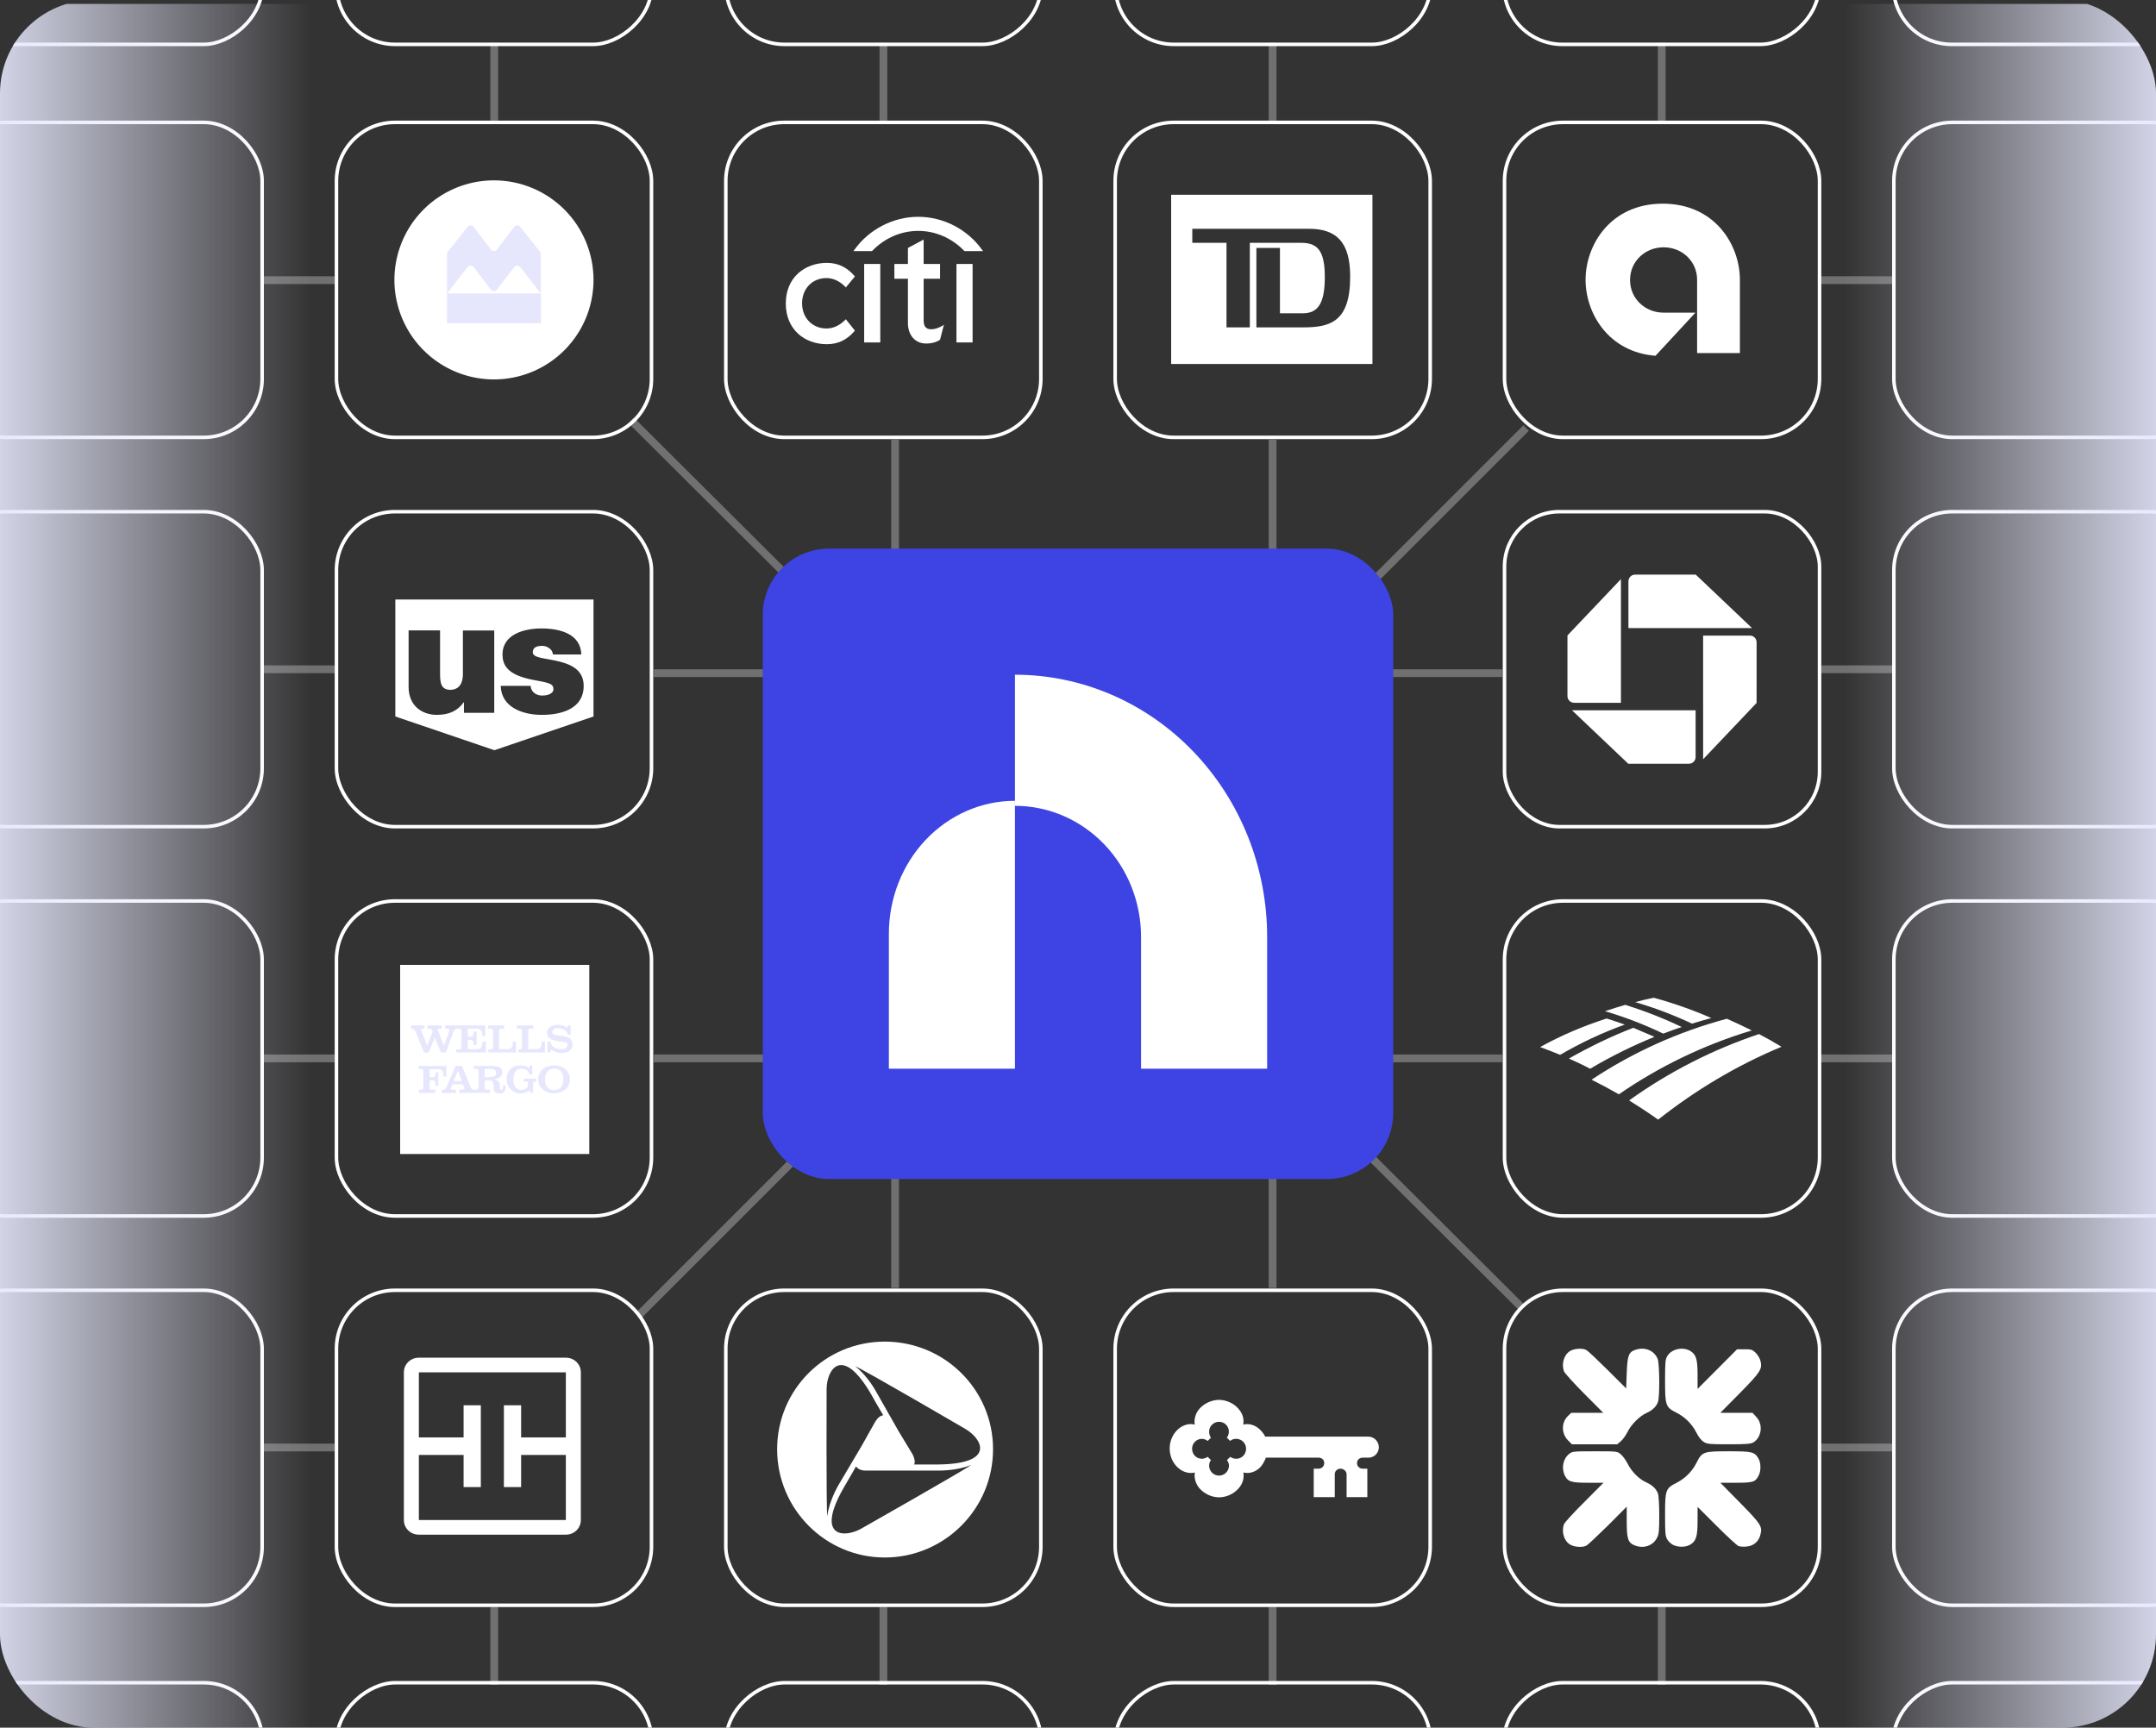 <svg width="554" height="444" viewBox="0 0 554 444" fill="none" xmlns="http://www.w3.org/2000/svg">
<rect x="0" y="0" width="554" height="444" fill="#333333" stroke="none"/>
<g clip-path="url(#clip0_4127_9083)">
<path d="M327 113V331" stroke="white" stroke-opacity="0.3" stroke-width="2"/>
<path d="M230 113V331" stroke="white" stroke-opacity="0.3" stroke-width="2"/>
<path d="M386 173H168" stroke="white" stroke-opacity="0.3" stroke-width="2"/>
<path d="M468 72L487 72" stroke="white" stroke-opacity="0.3" stroke-width="2"/>
<path d="M468 172L487 172" stroke="white" stroke-opacity="0.3" stroke-width="2"/>
<path d="M468 272L487 272" stroke="white" stroke-opacity="0.3" stroke-width="2"/>
<path d="M468 372L487 372" stroke="white" stroke-opacity="0.3" stroke-width="2"/>
<path d="M67 72L86 72" stroke="white" stroke-opacity="0.3" stroke-width="2"/>
<path d="M67 172L86 172" stroke="white" stroke-opacity="0.3" stroke-width="2"/>
<path d="M67 272L86 272" stroke="white" stroke-opacity="0.3" stroke-width="2"/>
<path d="M67 372L86 372" stroke="white" stroke-opacity="0.3" stroke-width="2"/>
<path d="M427 413L427 433" stroke="white" stroke-opacity="0.3" stroke-width="2"/>
<path d="M327 413L327 433" stroke="white" stroke-opacity="0.3" stroke-width="2"/>
<path d="M227 413L227 433" stroke="white" stroke-opacity="0.3" stroke-width="2"/>
<path d="M127 413L127 433" stroke="white" stroke-opacity="0.3" stroke-width="2"/>
<path d="M427 11L427 31" stroke="white" stroke-opacity="0.3" stroke-width="2"/>
<path d="M327 11L327 31" stroke="white" stroke-opacity="0.3" stroke-width="2"/>
<path d="M227 11L227 31" stroke="white" stroke-opacity="0.3" stroke-width="2"/>
<path d="M127 11L127 31" stroke="white" stroke-opacity="0.3" stroke-width="2"/>
<path d="M386 272H168" stroke="white" stroke-opacity="0.3" stroke-width="2"/>
<path d="M392.149 110L164.149 338" stroke="white" stroke-opacity="0.3" stroke-width="2"/>
<path d="M162.149 108L391 336" stroke="white" stroke-opacity="0.3" stroke-width="2"/>
<rect x="386.596" y="131.502" width="80.948" height="80.948" rx="14.098" stroke="white" stroke-width="0.91"/>
<path d="M420.156 147.675C419.7 147.675 419.263 147.856 418.941 148.178C418.619 148.5 418.438 148.936 418.437 149.392V161.42H450.208L435.74 147.679L420.156 147.675ZM451.372 165.059C451.372 164.834 451.328 164.611 451.242 164.402C451.156 164.194 451.029 164.005 450.87 163.846C450.71 163.686 450.521 163.56 450.312 163.474C450.104 163.389 449.881 163.345 449.655 163.345H437.631V195.124L451.367 180.648L451.372 165.059ZM433.988 196.278C434.442 196.277 434.878 196.095 435.199 195.773C435.52 195.451 435.7 195.015 435.7 194.561V182.533H403.93L418.396 196.275L433.988 196.278ZM402.77 178.896C402.769 179.121 402.814 179.345 402.9 179.553C402.986 179.761 403.113 179.951 403.272 180.11C403.431 180.27 403.62 180.396 403.829 180.483C404.037 180.569 404.26 180.613 404.486 180.613H416.511V148.832L402.771 163.304L402.77 178.896Z" fill="white"/>
<rect x="386.596" y="231.55" width="80.948" height="80.948" rx="15.022" stroke="white" stroke-width="0.91"/>
<path d="M419.683 264.142L425.132 266.46C419.432 268.777 413.858 271.533 408.595 274.666C406.851 273.727 404.962 272.85 403.146 272.036C408.47 269.029 413.983 266.336 419.683 264.144M412.857 261.75C406.928 263.621 401.2 266.076 395.757 269.081C397.448 269.706 399.202 270.396 400.892 271.086C406.154 268.017 411.729 265.386 417.49 263.319C415.986 262.755 414.421 262.253 412.855 261.753" fill="white"/>
<path d="M432.147 263.943C427.449 261.689 422.626 259.809 417.615 258.243C415.871 258.744 414.107 259.309 412.415 259.871C417.551 261.375 422.563 263.316 427.385 265.633C428.889 265.069 430.517 264.443 432.146 263.942M439.726 261.617C434.965 259.55 430.017 257.796 424.943 256.417C423.341 256.726 421.752 257.102 420.182 257.545C425.194 258.986 430.079 260.865 434.777 263.068C436.405 262.567 438.097 262.066 439.726 261.627M452.002 265.749C439.976 269.768 428.765 275.532 418.616 282.798C421.122 284.364 423.628 285.992 426.071 287.746C435.654 280.167 446.303 273.777 457.766 269.017C455.824 267.827 453.945 266.762 452.003 265.759M443.735 261.814C431.27 265.133 419.556 270.456 408.97 277.474C411.35 278.663 413.667 279.915 415.985 281.233C426.321 274.092 437.846 268.516 450.123 264.819C448.018 263.766 445.888 262.763 443.734 261.813" fill="white"/>
<rect x="86.454" y="231.55" width="80.948" height="80.948" rx="15.022" stroke="white" stroke-width="0.91"/>
<g clip-path="url(#clip1_4127_9083)">
<path d="M102.821 247.969H151.424V296.572H102.821V247.969Z" fill="white"/>
<path d="M113.93 276.644C113.93 276.089 113.86 275.603 113.652 275.186C113.375 274.838 112.888 274.77 112.124 274.77H110.388V276.853H110.944C111.777 276.853 111.916 276.644 111.916 275.604H112.611V279.075H111.916C111.916 277.894 111.777 277.617 110.944 277.617H110.388V279.423C110.388 280.048 110.458 280.048 111.083 280.048H111.847V280.88H107.611V280.048H108.027C108.583 280.048 108.791 279.977 108.791 279.423V275.325C108.791 274.77 108.582 274.702 108.027 274.702H107.611V273.938H114.694V276.646L113.93 276.644ZM129.899 278.936H129.275C129.275 279.699 129.275 280.047 128.858 280.047C128.65 280.047 128.442 279.837 128.442 279.422V279.074C128.372 278.103 128.165 277.686 126.984 277.338C128.303 277.2 129.067 276.575 129.067 275.604C129.067 274.423 128.233 273.937 126.498 273.937H121.707V274.7H122.263C122.888 274.7 122.958 274.77 122.958 275.324V279.422C122.958 279.907 122.68 280.047 122.263 280.047H121.777C121.361 280.047 121.152 279.907 120.944 279.422L118.722 273.937H117.054L114.692 279.422C114.484 279.907 114.345 280.047 113.79 280.047H113.513V280.879H117.123V280.047H116.359C116.013 280.047 115.804 280.047 115.804 279.837C115.804 279.767 115.873 279.628 115.942 279.489L116.289 278.656H118.928L119.275 279.42C119.344 279.558 119.344 279.697 119.344 279.767C119.344 280.045 119.136 280.045 118.789 280.045H118.025V280.877H125.87V280.045H125.245C124.62 280.045 124.551 280.045 124.551 279.42V277.614H125.245C126.425 277.614 126.773 277.824 126.842 279.003V279.766C126.912 280.739 127.537 281.016 128.508 281.016C129.342 281.016 129.897 280.53 129.897 279.21C129.899 279.144 129.899 279.004 129.899 278.936ZM116.568 277.825L117.679 275.185L118.721 277.825H116.568ZM126.011 276.782L124.553 276.853V274.7H126.011C126.983 274.7 127.47 274.978 127.47 275.742V275.812C127.469 276.505 126.983 276.782 126.011 276.782ZM136.079 276.157C135.732 275.116 135.037 274.63 133.926 274.63C132.816 274.63 131.912 275.532 131.912 277.337C131.912 279.143 132.607 280.045 133.926 280.114C134.829 280.114 135.662 279.628 135.662 278.866V278.449C135.662 277.963 135.592 277.963 134.899 277.963H134.551V277.2H137.814V277.963H137.538C137.052 277.963 136.981 277.963 136.981 278.519V280.811H136.356L136.008 280.255C135.383 280.741 134.481 281.018 133.647 281.018C132.675 281.018 131.912 280.671 131.286 279.976C130.592 279.281 130.175 278.379 130.175 277.337C130.175 276.226 130.523 275.393 131.218 274.699C131.843 274.074 132.745 273.797 133.718 273.797C134.481 273.797 135.385 274.005 135.87 274.559L136.217 273.797H136.774V276.157H136.079ZM142.396 280.948C140.106 280.948 138.3 279.56 138.3 277.338C138.3 275.185 140.106 273.798 142.396 273.798C144.688 273.798 146.424 275.186 146.424 277.408C146.425 279.56 144.688 280.948 142.396 280.948ZM144.757 277.408C144.757 274.907 143.091 274.63 142.396 274.63C141.077 274.63 140.035 275.603 140.035 277.408C140.035 279.212 141.077 280.185 142.396 280.185C143.092 280.185 144.757 279.838 144.757 277.408ZM131.497 269.145C131.288 269.561 130.801 269.631 129.968 269.631H128.233V264.979C128.233 264.424 128.372 264.354 129.066 264.354H129.552V263.521H125.387V264.354H125.734C126.359 264.354 126.706 264.354 126.706 264.979V269.076C126.706 269.631 126.428 269.701 125.803 269.701H125.455V270.465H132.608V267.687H131.775C131.774 268.312 131.705 268.729 131.497 269.145ZM122.401 269.631H120.179V267.27H120.665C121.499 267.27 121.637 267.409 121.707 268.589H122.471V265.117H121.707C121.637 266.159 121.499 266.436 120.665 266.436H120.179V264.353H122.054C123.442 264.353 123.859 264.631 123.928 266.228H124.692V263.521H114.416V264.354H114.902C115.319 264.354 115.458 264.424 115.458 264.632C115.458 264.771 115.458 264.91 115.389 265.187L114.07 268.659H114C113.375 266.923 112.542 264.91 112.542 264.91C112.473 264.771 112.473 264.701 112.473 264.632C112.473 264.423 112.611 264.354 112.959 264.354H113.515V263.521H109.835V264.354H110.321C110.877 264.354 111.085 264.632 111.154 265.187L109.766 268.659H109.697C109.072 266.785 108.238 264.84 108.238 264.84C108.169 264.771 108.238 264.702 108.238 264.632C108.169 264.424 108.377 264.355 108.794 264.355H109.072V263.521H105.598V264.354H105.736C106.223 264.354 106.638 264.632 106.847 265.257L108.93 270.464H110.18L111.707 266.645L113.305 270.464H114.554L116.498 265.187C116.776 264.562 116.915 264.353 117.54 264.353H117.609C118.234 264.353 118.581 264.353 118.581 264.979V269.076C118.581 269.631 118.234 269.7 117.609 269.7H117.193V270.464H124.83V267.686H123.997C123.928 269.076 123.65 269.631 122.401 269.631ZM139.203 267.687C139.203 268.312 139.133 268.729 138.926 269.146C138.717 269.562 138.231 269.632 137.398 269.632H135.732V264.98C135.732 264.425 135.87 264.355 136.495 264.355H137.051V263.521H132.815V264.354H133.302C133.858 264.354 134.134 264.354 134.134 264.979V269.076C134.134 269.631 133.926 269.701 133.302 269.701H133.162V270.465H140.037V267.687H139.203ZM147.118 268.45C147.118 270.048 145.869 270.603 144.064 270.603C142.953 270.603 141.843 269.977 141.633 269.769L141.356 270.464H140.661V267.686H141.494C141.703 269.005 142.605 269.561 143.855 269.631C144.966 269.7 145.73 269.422 145.8 268.659C145.939 267.756 144.966 267.825 144.134 267.686L142.953 267.478C141.218 267.131 140.592 266.645 140.592 265.464C140.522 264.215 141.703 263.381 143.23 263.381C143.994 263.381 144.966 263.52 145.661 264.076L146.008 263.52H146.632V265.951H145.869C145.73 264.632 144.34 264.215 143.23 264.215C142.396 264.285 141.911 264.701 141.911 265.257C141.911 265.812 142.396 265.882 143.022 266.021L144.48 266.229C146.008 266.506 147.118 266.785 147.118 268.45Z" fill="#E6E7FC"/>
</g>
<rect x="-13.594" y="231.55" width="80.948" height="80.948" rx="15.022" stroke="white" stroke-width="0.91"/>
<rect x="486.644" y="231.55" width="80.948" height="80.948" rx="15.022" stroke="white" stroke-width="0.91"/>
<rect x="86.454" y="131.502" width="80.948" height="80.948" rx="15.022" stroke="white" stroke-width="0.91"/>
<path d="M152.507 154.07V184.133L127.042 192.799L101.584 184.132V154.07H152.507ZM127 162.035H118.945V173.202C118.945 176.584 117.112 177.278 115.73 177.278C113.361 177.278 113.077 175.57 113.077 173.112V162.001H104.994V176.542C104.994 181.404 108.466 183.716 112.25 183.716C115.466 183.716 117.626 182.619 119.139 180.501H119.216V183.188H127V162.035ZM149.382 168.188C149.18 162.771 143.674 161.508 139.111 161.508C134.875 161.508 129.125 162.896 129.125 168.23C129.125 171.862 131.611 173.785 137.764 174.875C141.514 175.528 142.208 175.889 142.208 177.119C142.208 178.348 140.535 178.744 139.479 178.744C138.71 178.797 137.946 178.581 137.319 178.132C136.741 177.675 136.385 176.993 136.34 176.258H128.667C128.785 181.723 134.223 183.716 139.222 183.716C144.354 183.716 149.979 182.133 149.979 176.258C149.979 172.786 147.618 171.209 144.924 170.348C142.229 169.487 139.181 169.292 137.834 168.716C137.389 168.514 136.896 168.23 136.896 167.619C136.896 166.23 138.201 165.987 139.34 165.987C139.992 165.98 140.626 166.195 141.139 166.598C141.682 166.953 142.029 167.541 142.077 168.188H149.382Z" fill="white"/>
<rect x="-13.594" y="131.502" width="80.948" height="80.948" rx="15.022" stroke="white" stroke-width="0.91"/>
<rect x="486.644" y="131.502" width="80.948" height="80.948" rx="15.022" stroke="white" stroke-width="0.91"/>
<rect x="86.454" y="31.455" width="80.948" height="80.948" rx="15.022" stroke="white" stroke-width="0.91"/>
<path d="M126.927 46.349C121.868 46.349 116.922 47.849 112.715 50.66C108.509 53.471 105.23 57.466 103.294 62.14C101.358 66.814 100.851 71.958 101.838 76.92C102.825 81.882 105.262 86.44 108.84 90.018C112.417 93.595 116.974 96.031 121.937 97.018C126.899 98.005 132.042 97.499 136.716 95.563C141.39 93.627 145.386 90.348 148.197 86.141C151.008 81.934 152.508 76.989 152.508 71.929C152.508 65.145 149.813 58.638 145.016 53.841C140.218 49.044 133.712 46.349 126.927 46.349Z" fill="white"/>
<path d="M126.144 64.113L121.704 58.322C121.612 58.2 121.492 58.102 121.356 58.034C121.219 57.966 121.068 57.931 120.915 57.931C120.766 57.93 120.62 57.964 120.487 58.029C120.354 58.094 120.237 58.19 120.147 58.308L114.861 64.966V75.411L120.133 68.668C120.229 68.546 120.351 68.448 120.49 68.38C120.629 68.312 120.782 68.277 120.936 68.277C121.093 68.276 121.247 68.312 121.387 68.381C121.529 68.45 121.651 68.551 121.747 68.675L126.209 74.509C126.293 74.618 126.4 74.708 126.523 74.772C126.646 74.835 126.781 74.872 126.919 74.878C127.058 74.873 127.193 74.838 127.316 74.774C127.439 74.71 127.546 74.619 127.63 74.509L132.092 68.675C132.189 68.552 132.311 68.452 132.452 68.383C132.592 68.314 132.746 68.278 132.903 68.277C133.057 68.275 133.211 68.31 133.35 68.378C133.489 68.446 133.611 68.545 133.705 68.668L138.963 75.404V64.959L133.676 58.3C133.585 58.182 133.468 58.087 133.334 58.022C133.2 57.956 133.051 57.923 132.903 57.924C132.75 57.925 132.6 57.961 132.463 58.029C132.327 58.096 132.207 58.194 132.114 58.315L127.708 64.113C127.617 64.233 127.498 64.331 127.362 64.397C127.227 64.464 127.078 64.498 126.926 64.497C126.776 64.496 126.626 64.461 126.491 64.395C126.356 64.328 126.238 64.232 126.144 64.113ZM138.999 83.064H114.84V75.404H138.999V83.064Z" fill="#E6E7FC"/>
<rect x="-13.594" y="31.455" width="80.948" height="80.948" rx="15.022" stroke="white" stroke-width="0.91"/>
<rect x="486.644" y="31.455" width="80.948" height="80.948" rx="15.022" stroke="white" stroke-width="0.91"/>
<rect x="86.454" y="331.597" width="80.948" height="80.948" rx="15.022" stroke="white" stroke-width="0.91"/>
<path fill-rule="evenodd" clip-rule="evenodd" d="M149.253 352.679C149.253 350.635 147.607 348.921 145.4 348.921H107.63C105.423 348.921 103.777 350.636 103.777 352.679V390.64C103.777 392.683 105.423 394.398 107.63 394.398H145.4C147.607 394.398 149.253 392.683 149.253 390.64V352.679ZM129.477 361.149H133.906V369.407H145.4V352.679H107.63V369.407H119.125V361.149H123.554V382.17H119.125V373.911H107.63V390.64H145.4V373.911H133.906V382.17H129.477V361.149Z" fill="white"/>
<rect x="-13.594" y="331.597" width="80.948" height="80.948" rx="15.022" stroke="white" stroke-width="0.91"/>
<rect x="486.644" y="331.597" width="80.948" height="80.948" rx="15.022" stroke="white" stroke-width="0.91"/>
<rect x="186.502" y="31.455" width="80.948" height="80.948" rx="15.022" stroke="white" stroke-width="0.91"/>
<path d="M217.348 82.046L217.243 82.151C215.78 83.649 214.108 84.416 212.366 84.416C208.743 84.416 206.097 81.698 206.097 77.938C206.097 74.179 208.743 71.461 212.366 71.461C214.108 71.461 215.814 72.262 217.243 73.76L217.348 73.865L219.681 71.044L219.613 70.975C217.662 68.672 215.329 67.557 212.471 67.557C209.579 67.557 206.969 68.532 205.053 70.275C202.999 72.154 201.918 74.838 201.918 78.007C201.918 81.176 202.999 83.823 205.053 85.739C206.932 87.482 209.582 88.457 212.471 88.457C215.326 88.457 217.662 87.342 219.61 85.043L219.679 84.975L217.348 82.046Z" fill="white"/>
<path d="M222.052 88.002H226.196V67.837H222.052V88.002Z" fill="white"/>
<path d="M242.355 83.612C241.24 84.274 240.23 84.622 239.289 84.622C237.966 84.622 237.338 83.926 237.338 82.357V71.63H241.554V67.836H237.338V61.565L233.297 63.724V67.834H229.814V71.63H233.297V83.019C233.297 86.119 235.143 88.244 237.86 88.278C239.706 88.313 240.855 87.756 241.517 87.337L241.551 87.303L242.561 83.401L242.355 83.612Z" fill="white"/>
<path d="M245.771 88.002H249.915V67.837H245.771V88.002Z" fill="white"/>
<path d="M252.387 64.249C248.591 58.884 242.322 55.715 235.947 55.715C229.573 55.715 223.269 58.918 219.507 64.249L219.299 64.528H224.071L224.139 64.459C227.379 61.116 231.592 59.34 235.947 59.34C240.3 59.34 244.515 61.116 247.755 64.459L247.824 64.528H252.596L252.387 64.249Z" fill="white"/>
<rect x="186.502" y="331.597" width="80.948" height="80.948" rx="15.022" stroke="white" stroke-width="0.91"/>
<path d="M241.122 376.361C238.547 376.361 234.908 376.361 234.908 376.361C235.188 375.688 235.019 374.794 234.515 373.786L230.987 367.962L225.163 357.717C225.163 357.717 222.981 353.574 219.733 351.109C221.804 351.893 248.06 367.234 248.06 367.234C252.317 369.699 256.069 376.196 241.122 376.361ZM221.359 392.821C217.047 395.286 209.377 395.286 216.823 382.295C218.111 380.114 219.957 376.865 219.957 376.865C220.461 377.539 221.245 377.929 222.422 377.929H229.309H241.122C241.122 377.929 245.823 378.039 249.576 376.472C247.895 377.763 221.359 392.821 221.359 392.821ZM212.401 356.992C212.401 352.066 216.319 345.404 223.82 358.28C225.108 360.631 226.954 363.71 226.954 363.71C226.171 363.82 225.498 364.383 224.883 365.391L221.524 371.38L215.535 381.512C215.535 381.512 213.07 385.544 212.566 389.686C212.291 387.391 212.401 356.992 212.401 356.992ZM227.348 344.786C212.007 344.786 199.69 357.158 199.69 372.443C199.69 387.784 212.062 400.267 227.348 400.267C242.689 400.267 255.171 387.78 255.171 372.443C255.171 357.106 242.689 344.786 227.348 344.786Z" fill="white"/>
<rect x="286.549" y="31.455" width="80.948" height="80.948" rx="15.022" stroke="white" stroke-width="0.91"/>
<path d="M300.938 93.54H352.659V50.046H300.938V93.54ZM334.89 84.131H322.84V63.72H328.893V80.521H334.712C338.73 80.521 340.419 77.894 340.419 71.163C340.419 64.377 338.495 62.407 334.422 62.407H321.153V84.132H315.157V62.407H306.369V58.792H336.286C343.503 58.792 346.937 62.294 346.937 71.108C346.937 82.709 341.814 84.132 334.891 84.132" fill="white"/>
<rect x="286.549" y="331.597" width="80.948" height="80.948" rx="15.022" stroke="white" stroke-width="0.91"/>
<path d="M351.601 369.205H325.112C324.726 368.432 324.082 367.634 323.438 367.12C322.306 366.168 320.966 365.834 319.705 366.065L319.474 366.116L319.5 365.86C319.679 364.47 319.217 363.182 318.239 362.05C317.029 360.633 315.099 359.759 313.219 359.759C311.392 359.759 309.461 360.635 308.2 362.05C307.248 363.131 306.811 364.624 306.965 365.86L306.991 366.116L306.76 366.065C305.55 365.782 304.082 366.194 302.924 367.12C301.379 368.381 300.555 370.312 300.555 372.268C300.555 374.224 301.379 376.155 302.95 377.416C304.082 378.343 305.576 378.728 306.785 378.471L307.016 378.42L306.991 378.677C306.837 379.937 307.273 381.406 308.226 382.512C309.487 383.929 311.392 384.803 313.245 384.803C315.124 384.803 317.029 383.927 318.264 382.512C319.243 381.38 319.707 380.066 319.525 378.677L319.5 378.42L319.731 378.471C320.992 378.702 322.331 378.368 323.464 377.416C324.313 376.72 324.88 375.639 325.291 374.61H338.806C339.63 374.61 340.274 375.177 340.274 375.999C340.274 376.823 339.63 377.442 338.806 377.442H337.571V384.753H342.977V378.884C342.977 378.06 343.622 377.442 344.446 377.442C345.27 377.442 346.017 378.086 346.017 378.884V384.753H351.346V377.442H350.162C349.338 377.442 348.694 376.823 348.694 375.999C348.694 375.175 349.364 374.61 350.162 374.61H351.63C353.099 374.61 354.308 373.426 354.308 371.932C354.279 370.415 353.069 369.205 351.601 369.205ZM317.672 374.894C317.13 374.894 316.565 374.74 316.126 374.404L315.277 375.228C315.585 375.665 315.792 376.129 315.792 376.645C315.792 378.062 314.66 379.22 313.243 379.22C312.573 379.22 311.931 378.963 311.441 378.473C310.951 377.983 310.694 377.341 310.694 376.645C310.694 376.183 310.823 375.667 311.157 375.228L310.333 374.404C309.817 374.713 309.329 374.894 308.865 374.894C308.195 374.894 307.552 374.663 307.062 374.173C306.572 373.683 306.315 373.015 306.315 372.319C306.315 371.624 306.572 370.982 307.062 370.517C307.552 370.027 308.169 369.77 308.865 369.77C309.432 369.77 309.971 370.053 310.333 370.312L311.157 369.488C310.9 369.128 310.694 368.535 310.694 367.942C310.694 367.247 310.951 366.605 311.441 366.14C311.931 365.65 312.548 365.393 313.243 365.393C313.913 365.393 314.581 365.65 315.046 366.14C315.536 366.63 315.767 367.273 315.767 367.942C315.767 368.458 315.613 368.946 315.251 369.488L316.101 370.312C316.591 369.875 317.13 369.77 317.646 369.77C318.316 369.77 318.958 370.027 319.448 370.517C319.938 371.007 320.195 371.65 320.195 372.319C320.195 373.762 319.063 374.894 317.672 374.894Z" fill="white"/>
<rect x="386.596" y="31.455" width="80.948" height="80.948" rx="15.022" stroke="white" stroke-width="0.91"/>
<path d="M447.08 71.91C447.08 62.905 440.629 52.342 427.252 52.342C413.875 52.342 407.425 62.905 407.425 71.91C407.425 80.481 413.269 90.482 425.391 91.434L435.651 80.351H427.469C422.793 80.351 418.854 76.802 418.854 71.953C418.854 67.104 422.793 63.554 427.469 63.554C432.144 63.554 436.084 67.061 436.084 71.91C436.084 76.412 436.084 86.715 436.084 90.741H447.08C447.08 85.763 447.08 76.239 447.08 71.91Z" fill="white"/>
<rect x="386.596" y="331.597" width="80.948" height="80.948" rx="15.022" stroke="white" stroke-width="0.91"/>
<path d="M401.887 391.697C401.171 393.615 401.857 395.982 403.439 396.94C404.543 397.6 406.602 397.749 407.647 397.21C408.005 397.03 410.482 394.693 413.168 392.057L418.002 387.203V391.038C418.002 395.442 418.331 396.431 419.942 397.12C422.299 398.109 424.777 397.27 425.821 395.143C426.269 394.274 426.358 393.285 426.358 389.39C426.358 386.783 426.209 384.326 426.03 383.847C425.553 382.589 424.598 381.66 422.926 380.911C421.106 380.072 419.196 378.154 418.181 376.057C417.734 375.218 416.988 374.169 416.48 373.75C415.555 372.971 415.555 372.971 409.825 372.971H409.825C404.364 372.971 404.006 373 403.23 373.63C401.649 374.858 401.171 377.225 402.066 379.143C402.842 380.791 403.708 381.06 408.124 381.06H412.034L407.11 386.004C404.394 388.701 402.036 391.278 401.887 391.697Z" fill="white"/>
<path d="M428.447 395.682C428.776 396.221 429.492 396.851 430.029 397.09C431.402 397.689 433.222 397.63 434.356 396.94C435.848 396.012 436.206 394.813 436.206 390.768V387.263L441.131 392.176C443.816 394.873 446.353 397.18 446.711 397.33C447.099 397.48 448.054 397.54 448.83 397.45C450.561 397.3 451.874 396.191 452.322 394.513C452.919 392.296 452.59 391.787 447.159 386.244L442.056 381.06H446.084C450.501 381.06 451.039 380.881 451.904 379.203C452.531 378.004 452.501 375.907 451.844 374.828C450.859 373.12 450.233 372.971 444.204 372.971C437.728 372.971 437.341 373.091 435.938 375.907C434.834 378.124 432.983 379.982 430.775 381.09C428 382.499 427.85 382.888 427.85 389.3C427.85 394.184 427.91 394.783 428.447 395.682Z" fill="white"/>
<path d="M402.812 363.982C401.171 365.66 401.201 368.446 402.932 370.184L403.916 371.173H415.555L416.48 370.394C416.987 369.974 417.763 368.866 418.211 367.997C419.136 366.079 421.374 363.862 423.165 363.083C424.627 362.424 425.582 361.495 426.03 360.296C426.507 359.008 426.448 350.409 425.94 349.21C425.045 347.053 422.688 346.094 420.3 346.873C418.48 347.473 418.181 348.311 418.002 352.836L417.853 356.821L413.078 352.057C410.452 349.45 408.005 347.143 407.647 346.963C406.632 346.394 404.543 346.544 403.439 347.203C401.857 348.162 401.171 350.529 401.887 352.446C402.066 352.896 404.394 355.473 407.08 358.169L411.974 363.083H403.738L402.812 363.982Z" fill="white"/>
<path d="M435.938 368.236C436.475 369.315 437.191 370.214 437.788 370.574C438.654 371.113 439.31 371.173 444.204 371.173C448.741 371.173 449.845 371.083 450.531 370.693C452.68 369.405 453.098 366.049 451.307 364.162L450.322 363.083H442.056L447.01 358.079C452.411 352.596 452.919 351.787 452.352 349.69C452.172 349.031 451.605 348.132 451.128 347.652C450.292 346.843 449.994 346.753 448.263 346.753H446.353L441.28 351.847L436.206 356.941V353.405C436.206 349.33 435.848 348.132 434.356 347.203C432.446 346.034 429.551 346.664 428.447 348.461C427.91 349.36 427.85 349.959 427.85 354.843C427.85 361.255 428 361.645 430.775 363.053C432.984 364.162 434.834 366.019 435.938 368.236Z" fill="white"/>
<rect x="195.999" y="141" width="162" height="162" rx="17.007" fill="#3D44E3"/>
<path d="M228.4 239.971V274.652H260.8V205.802C252.207 205.802 243.966 209.402 237.89 215.809C231.814 222.216 228.4 230.906 228.4 239.967" fill="white"/>
<path d="M260.802 173.399V207.094C265.057 207.091 269.271 207.96 273.203 209.652C277.135 211.345 280.708 213.826 283.717 216.956C286.726 220.085 289.113 223.801 290.74 227.89C292.368 231.979 293.204 236.362 293.202 240.788V274.649H325.602V240.788C325.602 231.938 323.926 223.174 320.669 214.998C317.412 206.821 312.639 199.392 306.622 193.134C300.605 186.876 293.461 181.913 285.599 178.526C277.737 175.14 269.311 173.398 260.802 173.399" fill="white"/>
<rect x="186.552" y="11.403" width="80.948" height="80.948" rx="15.022" transform="rotate(-90 186.552 11.403)" stroke="white" stroke-width="0.91"/>
<rect x="186.552" y="513.403" width="80.948" height="80.948" rx="15.022" transform="rotate(-90 186.552 513.403)" stroke="white" stroke-width="0.91"/>
<rect x="86.502" y="11.403" width="80.948" height="80.948" rx="15.022" transform="rotate(-90 86.502 11.403)" stroke="white" stroke-width="0.91"/>
<rect x="86.502" y="513.403" width="80.948" height="80.948" rx="15.022" transform="rotate(-90 86.502 513.403)" stroke="white" stroke-width="0.91"/>
<rect x="486.502" y="11.403" width="80.948" height="80.948" rx="15.022" transform="rotate(-90 486.502 11.403)" stroke="white" stroke-width="0.91"/>
<rect x="486.502" y="513.403" width="80.948" height="80.948" rx="15.022" transform="rotate(-90 486.502 513.403)" stroke="white" stroke-width="0.91"/>
<rect x="-13.545" y="11.403" width="80.948" height="80.948" rx="15.022" transform="rotate(-90 -13.545 11.403)" stroke="white" stroke-width="0.91"/>
<rect x="-13.545" y="513.403" width="80.948" height="80.948" rx="15.022" transform="rotate(-90 -13.545 513.403)" stroke="white" stroke-width="0.91"/>
<rect x="386.455" y="11.403" width="80.948" height="80.948" rx="15.022" transform="rotate(-90 386.455 11.403)" stroke="white" stroke-width="0.91"/>
<rect x="386.455" y="513.403" width="80.948" height="80.948" rx="15.022" transform="rotate(-90 386.455 513.403)" stroke="white" stroke-width="0.91"/>
<rect x="286.599" y="11.403" width="80.948" height="80.948" rx="15.022" transform="rotate(-90 286.599 11.403)" stroke="white" stroke-width="0.91"/>
<rect x="286.599" y="513.403" width="80.948" height="80.948" rx="15.022" transform="rotate(-90 286.599 513.403)" stroke="white" stroke-width="0.91"/>
<rect x="474" y="1" width="90" height="443" fill="url(#paint0_linear_4127_9083)"/>
<rect width="90" height="443" transform="matrix(-1 0 0 1 80 1)" fill="url(#paint1_linear_4127_9083)"/>
</g>
<defs>
<linearGradient id="paint0_linear_4127_9083" x1="474" y1="222.5" x2="564" y2="222.5" gradientUnits="userSpaceOnUse">
<stop stop-color="#E6E7FC" stop-opacity="0"/>
<stop offset="1" stop-color="#E6E7FC"/>
</linearGradient>
<linearGradient id="paint1_linear_4127_9083" x1="0" y1="221.5" x2="90" y2="221.5" gradientUnits="userSpaceOnUse">
<stop stop-color="#E6E7FC" stop-opacity="0"/>
<stop offset="1" stop-color="#E6E7FC"/>
</linearGradient>
<clipPath id="clip0_4127_9083">
<rect width="554" height="444" rx="24" fill="white"/>
</clipPath>
<clipPath id="clip1_4127_9083">
<rect width="48.603" height="48.603" fill="white" transform="translate(102.82 247.969)"/>
</clipPath>
</defs>
</svg>
